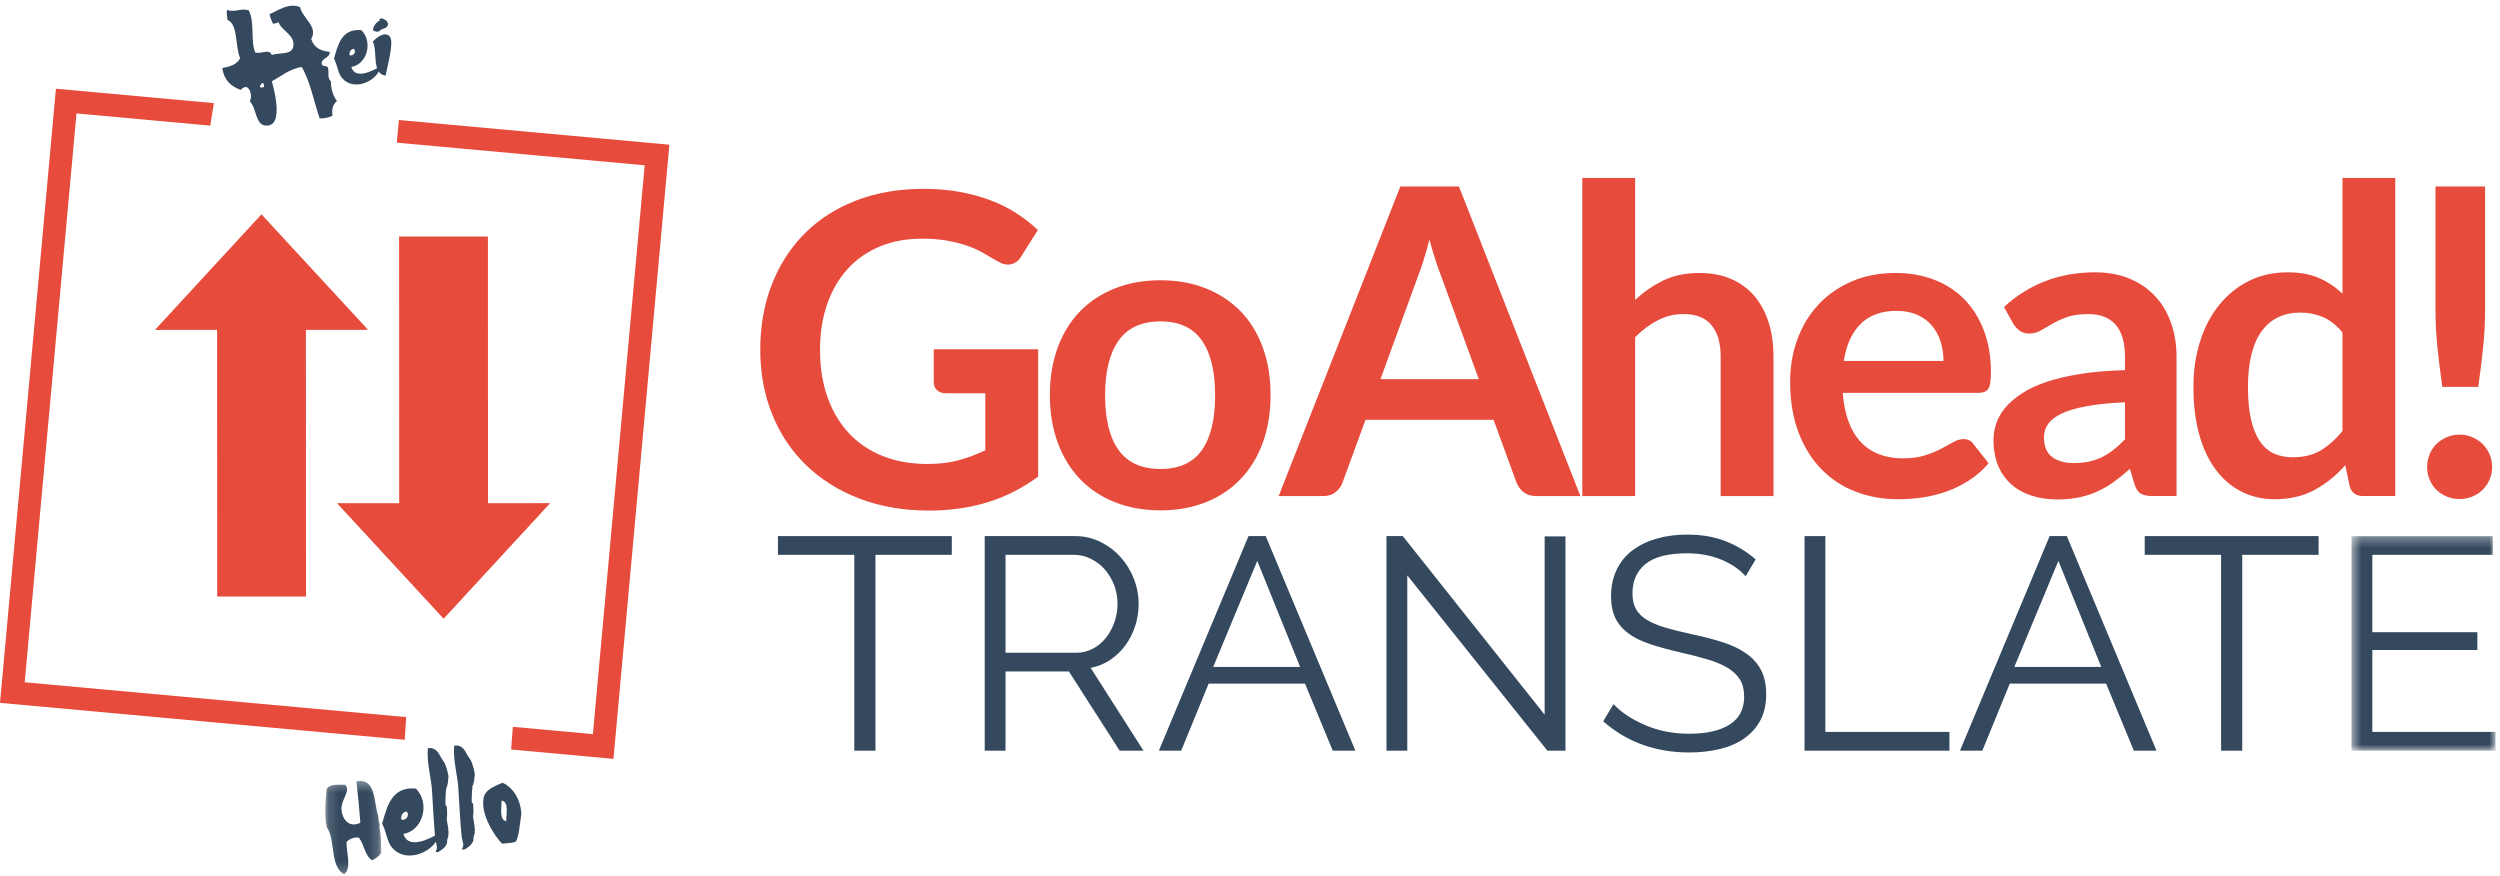 <?xml version="1.0" encoding="UTF-8" standalone="no"?>
<svg viewBox="0 0 254 89" version="1.1" xmlns="http://www.w3.org/2000/svg" xmlns:xlink="http://www.w3.org/1999/xlink">
    <defs>
        <polygon id="path-1" points="15.127 22.097 15.127 0.298 0.498 0.298 0.498 22.097 15.127 22.097"></polygon>
        <polygon id="path-3" points="0.143 9.825 5.839 9.825 5.839 0.321 0.143 0.321 0.143 9.825"></polygon>
    </defs>
    <g id="Symbols" stroke="none" stroke-width="1" fill="none" fill-rule="evenodd">
        <g id="Header" transform="translate(-187, -134)">
            <g id="Logo" transform="translate(187, 134)">
                <path d="M105.474,35.485 L105.474,48.423 C103.853,49.617 102.127,50.492 100.293,51.044 C98.459,51.597 96.497,51.874 94.406,51.874 C91.799,51.874 89.439,51.468 87.325,50.657 C85.212,49.847 83.407,48.718 81.913,47.273 C80.418,45.828 79.266,44.103 78.456,42.098 C77.646,40.092 77.242,37.903 77.242,35.53 C77.242,33.126 77.631,30.923 78.412,28.917 C79.192,26.911 80.301,25.187 81.737,23.742 C83.172,22.297 84.914,21.175 86.961,20.38 C89.008,19.584 91.306,19.186 93.854,19.186 C95.149,19.186 96.36,19.288 97.487,19.495 C98.614,19.702 99.659,19.986 100.625,20.347 C101.59,20.708 102.468,21.147 103.265,21.662 C104.06,22.179 104.789,22.746 105.451,23.366 L103.751,26.063 C103.486,26.492 103.139,26.753 102.712,26.848 C102.284,26.945 101.821,26.838 101.321,26.528 C100.834,26.248 100.349,25.967 99.862,25.687 C99.377,25.408 98.835,25.164 98.239,24.958 C97.642,24.751 96.972,24.582 96.228,24.45 C95.484,24.316 94.627,24.25 93.655,24.25 C92.078,24.25 90.653,24.516 89.381,25.047 C88.105,25.577 87.019,26.337 86.121,27.325 C85.223,28.311 84.531,29.499 84.045,30.885 C83.559,32.271 83.316,33.819 83.316,35.53 C83.316,37.358 83.577,38.991 84.101,40.428 C84.622,41.866 85.36,43.082 86.309,44.077 C87.258,45.073 88.404,45.832 89.745,46.355 C91.085,46.879 92.579,47.14 94.23,47.14 C95.407,47.14 96.461,47.015 97.388,46.764 C98.316,46.514 99.222,46.174 100.106,45.747 L100.106,39.953 L96.085,39.953 C95.703,39.953 95.404,39.846 95.19,39.632 C94.976,39.418 94.869,39.156 94.869,38.847 L94.869,35.485 L105.474,35.485 Z" id="Fill-1" fill="#E74B3C"></path>
                <path d="M117.911,47.649 C119.796,47.649 121.191,47.015 122.098,45.747 C123.004,44.479 123.457,42.621 123.457,40.173 C123.457,37.727 123.004,35.861 122.098,34.578 C121.191,33.295 119.796,32.655 117.911,32.655 C115.996,32.655 114.578,33.299 113.658,34.589 C112.738,35.879 112.277,37.741 112.277,40.173 C112.277,42.606 112.738,44.461 113.658,45.736 C114.578,47.011 115.996,47.649 117.911,47.649 M117.911,28.474 C119.59,28.474 121.118,28.747 122.495,29.293 C123.871,29.839 125.051,30.612 126.029,31.615 C127.008,32.618 127.764,33.841 128.294,35.286 C128.824,36.731 129.089,38.345 129.089,40.129 C129.089,41.928 128.824,43.55 128.294,44.995 C127.764,46.44 127.008,47.671 126.029,48.688 C125.051,49.706 123.871,50.488 122.495,51.032 C121.118,51.579 119.59,51.851 117.911,51.851 C116.217,51.851 114.678,51.579 113.294,51.032 C111.91,50.488 110.728,49.706 109.748,48.688 C108.768,47.671 108.01,46.44 107.473,44.995 C106.935,43.55 106.667,41.928 106.667,40.129 C106.667,38.345 106.935,36.731 107.473,35.286 C108.01,33.841 108.768,32.618 109.748,31.615 C110.728,30.612 111.91,29.839 113.294,29.293 C114.678,28.747 116.217,28.474 117.911,28.474" id="Fill-3" fill="#E74B3C"></path>
                <path d="M150.248,38.522 L146.424,28.06 C146.236,27.596 146.041,27.045 145.837,26.407 C145.635,25.769 145.432,25.08 145.229,24.341 C145.041,25.08 144.845,25.773 144.643,26.418 C144.44,27.063 144.244,27.625 144.056,28.103 L140.254,38.522 L150.248,38.522 Z M160.566,50.397 L156.049,50.397 C155.541,50.397 155.128,50.27 154.81,50.015 C154.492,49.762 154.253,49.447 154.093,49.069 L151.747,42.654 L138.733,42.654 L136.387,49.069 C136.271,49.403 136.046,49.708 135.713,49.983 C135.381,50.259 134.967,50.397 134.475,50.397 L129.913,50.397 L142.275,18.946 L148.228,18.946 L160.566,50.397 Z" id="Fill-5" fill="#E74B3C"></path>
                <path d="M166.129,30.474 C166.998,29.662 167.954,29.002 168.996,28.494 C170.039,27.987 171.263,27.734 172.668,27.734 C173.885,27.734 174.964,27.94 175.905,28.353 C176.846,28.767 177.631,29.346 178.263,30.093 C178.892,30.84 179.371,31.733 179.696,32.768 C180.022,33.806 180.186,34.948 180.186,36.194 L180.186,50.397 L174.819,50.397 L174.819,36.194 C174.819,34.831 174.508,33.777 173.885,33.029 C173.261,32.283 172.313,31.909 171.039,31.909 C170.111,31.909 169.242,32.12 168.432,32.54 C167.62,32.961 166.854,33.533 166.129,34.259 L166.129,50.397 L160.763,50.397 L160.763,18.077 L166.129,18.077 L166.129,30.474 Z" id="Fill-7" fill="#E74B3C"></path>
                <path d="M197.456,36.672 C197.456,35.977 197.359,35.321 197.163,34.705 C196.968,34.088 196.674,33.548 196.283,33.084 C195.893,32.62 195.396,32.254 194.795,31.986 C194.193,31.718 193.495,31.583 192.699,31.583 C191.149,31.583 189.928,32.026 189.039,32.91 C188.147,33.794 187.579,35.048 187.332,36.672 L197.456,36.672 Z M187.224,39.913 C187.311,41.059 187.514,42.048 187.832,42.882 C188.15,43.716 188.571,44.404 189.092,44.948 C189.614,45.492 190.233,45.898 190.949,46.166 C191.666,46.435 192.46,46.568 193.328,46.568 C194.198,46.568 194.947,46.468 195.577,46.264 C196.207,46.061 196.757,45.837 197.228,45.59 C197.698,45.343 198.111,45.119 198.466,44.915 C198.821,44.713 199.165,44.611 199.498,44.611 C199.947,44.611 200.281,44.778 200.498,45.111 L202.041,47.069 C201.446,47.765 200.78,48.349 200.042,48.82 C199.303,49.291 198.531,49.668 197.727,49.95 C196.924,50.233 196.105,50.432 195.273,50.549 C194.44,50.665 193.633,50.723 192.851,50.723 C191.3,50.723 189.86,50.465 188.527,49.95 C187.195,49.436 186.036,48.675 185.051,47.666 C184.066,46.659 183.291,45.413 182.727,43.925 C182.162,42.44 181.879,40.718 181.879,38.76 C181.879,37.238 182.126,35.806 182.618,34.465 C183.11,33.125 183.816,31.957 184.736,30.964 C185.655,29.971 186.778,29.184 188.104,28.604 C189.429,28.024 190.925,27.734 192.59,27.734 C193.994,27.734 195.291,27.958 196.479,28.408 C197.666,28.858 198.687,29.514 199.542,30.377 C200.396,31.239 201.066,32.297 201.552,33.551 C202.036,34.805 202.279,36.238 202.279,37.847 C202.279,38.659 202.193,39.206 202.018,39.489 C201.845,39.772 201.511,39.913 201.019,39.913 L187.224,39.913 Z" id="Fill-9" fill="#E74B3C"></path>
                <path d="M215.9,40.871 C214.351,40.943 213.047,41.077 211.99,41.273 C210.932,41.468 210.086,41.719 209.448,42.022 C208.811,42.327 208.354,42.683 208.08,43.089 C207.805,43.495 207.667,43.937 207.667,44.416 C207.667,45.358 207.946,46.033 208.503,46.438 C209.06,46.844 209.788,47.047 210.687,47.047 C211.787,47.047 212.74,46.849 213.544,46.449 C214.348,46.05 215.132,45.445 215.9,44.633 L215.9,40.871 Z M203.604,31.191 C206.168,28.842 209.253,27.667 212.859,27.667 C214.163,27.667 215.328,27.883 216.357,28.31 C217.385,28.738 218.255,29.332 218.964,30.093 C219.674,30.855 220.213,31.765 220.583,32.823 C220.952,33.882 221.137,35.042 221.137,36.303 L221.137,50.396 L218.704,50.396 C218.196,50.396 217.805,50.32 217.53,50.168 C217.255,50.016 217.038,49.708 216.879,49.243 L216.401,47.634 C215.835,48.141 215.284,48.588 214.749,48.972 C214.213,49.356 213.656,49.679 213.076,49.939 C212.497,50.201 211.878,50.4 211.219,50.537 C210.559,50.676 209.832,50.745 209.036,50.745 C208.095,50.745 207.225,50.617 206.429,50.364 C205.632,50.111 204.943,49.73 204.365,49.222 C203.786,48.714 203.335,48.084 203.018,47.331 C202.699,46.576 202.54,45.698 202.54,44.698 C202.54,44.133 202.634,43.57 202.822,43.012 C203.01,42.454 203.318,41.922 203.745,41.414 C204.173,40.906 204.726,40.428 205.408,39.978 C206.089,39.529 206.925,39.138 207.917,38.804 C208.908,38.47 210.064,38.199 211.382,37.988 C212.7,37.779 214.207,37.651 215.9,37.608 L215.9,36.303 C215.9,34.81 215.582,33.704 214.944,32.987 C214.307,32.268 213.388,31.909 212.186,31.909 C211.316,31.909 210.596,32.012 210.024,32.214 C209.451,32.417 208.948,32.646 208.514,32.899 C208.08,33.152 207.685,33.381 207.33,33.584 C206.975,33.788 206.581,33.889 206.147,33.889 C205.769,33.889 205.452,33.791 205.191,33.595 C204.93,33.399 204.719,33.171 204.56,32.91 L203.604,31.191 Z" id="Fill-11" fill="#E74B3C"></path>
                <path d="M237.995,33.78 C237.387,33.04 236.724,32.518 236.007,32.214 C235.29,31.909 234.519,31.757 233.693,31.757 C232.882,31.757 232.15,31.909 231.499,32.214 C230.847,32.518 230.29,32.978 229.826,33.595 C229.363,34.212 229.008,34.995 228.762,35.944 C228.515,36.893 228.392,38.014 228.392,39.304 C228.392,40.609 228.497,41.714 228.706,42.621 C228.917,43.528 229.217,44.268 229.609,44.839 C229.999,45.413 230.477,45.825 231.043,46.08 C231.607,46.333 232.238,46.46 232.933,46.46 C234.047,46.46 234.997,46.228 235.778,45.764 C236.561,45.3 237.3,44.641 237.995,43.784 L237.995,33.78 Z M243.36,18.077 L243.36,50.396 L240.08,50.396 C239.37,50.396 238.922,50.07 238.734,49.418 L238.277,47.264 C237.379,48.294 236.347,49.128 235.182,49.765 C234.015,50.403 232.657,50.723 231.108,50.723 C229.891,50.723 228.776,50.469 227.762,49.962 C226.748,49.454 225.875,48.719 225.145,47.754 C224.413,46.79 223.847,45.598 223.45,44.177 C223.051,42.756 222.852,41.132 222.852,39.304 C222.852,37.651 223.077,36.114 223.526,34.693 C223.975,33.273 224.619,32.039 225.459,30.996 C226.299,29.952 227.306,29.136 228.479,28.549 C229.652,27.961 230.97,27.668 232.433,27.668 C233.678,27.668 234.743,27.864 235.627,28.255 C236.51,28.647 237.3,29.176 237.995,29.843 L237.995,18.077 L243.36,18.077 Z" id="Fill-13" fill="#E74B3C"></path>
                <path d="M252.485,18.946 L252.485,31.387 C252.485,32.707 252.42,34.001 252.289,35.269 C252.159,36.539 251.992,37.883 251.79,39.304 L248.14,39.304 C247.936,37.883 247.771,36.539 247.64,35.269 C247.51,34.001 247.445,32.707 247.445,31.387 L247.445,18.946 L252.485,18.946 Z M246.598,47.439 C246.598,46.99 246.68,46.561 246.847,46.156 C247.013,45.75 247.246,45.401 247.543,45.111 C247.839,44.821 248.19,44.589 248.596,44.415 C249.001,44.241 249.435,44.154 249.9,44.154 C250.348,44.154 250.775,44.241 251.182,44.415 C251.587,44.589 251.939,44.821 252.235,45.111 C252.531,45.401 252.767,45.75 252.941,46.156 C253.115,46.561 253.202,46.99 253.202,47.439 C253.202,47.903 253.115,48.334 252.941,48.733 C252.767,49.131 252.531,49.476 252.235,49.765 C251.939,50.056 251.587,50.284 251.182,50.451 C250.775,50.617 250.348,50.702 249.9,50.702 C249.435,50.702 249.001,50.617 248.596,50.451 C248.19,50.284 247.839,50.056 247.543,49.765 C247.246,49.476 247.013,49.131 246.847,48.733 C246.68,48.334 246.598,47.903 246.598,47.439 L246.598,47.439 Z" id="Fill-15" fill="#E74B3C"></path>
                <polygon id="Fill-17" fill="#34495E" points="96.703 56.371 88.944 56.371 88.944 76.267 86.797 76.267 86.797 56.371 79.038 56.371 79.038 54.468 96.703 54.468"></polygon>
                <path d="M102.162,66.319 L109.308,66.319 C109.942,66.319 110.519,66.181 111.041,65.905 C111.562,65.628 112.007,65.255 112.375,64.784 C112.743,64.313 113.029,63.781 113.234,63.187 C113.438,62.594 113.54,61.969 113.54,61.315 C113.54,60.66 113.422,60.03 113.188,59.426 C112.952,58.823 112.635,58.296 112.237,57.845 C111.838,57.395 111.367,57.037 110.826,56.77 C110.284,56.505 109.716,56.371 109.124,56.371 L102.162,56.371 L102.162,66.319 Z M100.046,76.267 L100.046,54.467 L109.216,54.467 C110.156,54.467 111.026,54.667 111.822,55.066 C112.62,55.466 113.305,55.987 113.877,56.632 C114.45,57.277 114.895,58.009 115.212,58.827 C115.528,59.646 115.687,60.476 115.687,61.315 C115.687,62.113 115.569,62.876 115.334,63.602 C115.099,64.329 114.767,64.983 114.338,65.567 C113.908,66.15 113.397,66.641 112.804,67.041 C112.211,67.44 111.547,67.711 110.811,67.854 L116.178,76.267 L113.755,76.267 L108.602,68.223 L102.162,68.223 L102.162,76.267 L100.046,76.267 Z" id="Fill-19" fill="#34495E"></path>
                <path d="M127.739,56.985 L123.262,67.762 L132.094,67.762 L127.739,56.985 Z M117.741,76.267 L126.85,54.467 L128.598,54.467 L137.706,76.267 L135.407,76.267 L132.585,69.451 L122.802,69.451 L120.011,76.267 L117.741,76.267 Z" id="Fill-21" fill="#34495E"></path>
                <polygon id="Fill-23" fill="#34495E" points="142.981 58.459 142.981 76.267 140.866 76.267 140.866 54.467 142.521 54.467 156.936 72.613 156.936 54.499 159.052 54.499 159.052 76.267 157.212 76.267"></polygon>
                <path d="M177.36,58.551 C176.747,57.855 175.924,57.292 174.892,56.862 C173.859,56.432 172.699,56.217 171.41,56.217 C169.468,56.217 168.058,56.582 167.178,57.307 C166.299,58.034 165.86,59.022 165.86,60.27 C165.86,60.926 165.977,61.463 166.213,61.882 C166.448,62.302 166.816,62.665 167.316,62.972 C167.817,63.279 168.451,63.545 169.218,63.771 C169.984,63.996 170.89,64.221 171.932,64.446 C173.098,64.692 174.14,64.963 175.06,65.26 C175.981,65.557 176.767,65.935 177.422,66.396 C178.076,66.856 178.577,67.419 178.925,68.084 C179.272,68.75 179.446,69.573 179.446,70.556 C179.446,71.56 179.251,72.429 178.863,73.166 C178.474,73.902 177.932,74.517 177.238,75.008 C176.543,75.499 175.714,75.863 174.754,76.098 C173.793,76.333 172.75,76.451 171.626,76.451 C168.211,76.451 165.298,75.397 162.885,73.289 L163.928,71.539 C164.725,72.378 165.799,73.089 167.148,73.672 C168.497,74.256 170,74.547 171.656,74.547 C173.394,74.547 174.754,74.236 175.735,73.611 C176.717,72.987 177.207,72.04 177.207,70.771 C177.207,70.096 177.069,69.528 176.793,69.067 C176.517,68.606 176.104,68.208 175.551,67.869 C174.999,67.531 174.309,67.24 173.481,66.995 C172.653,66.749 171.697,66.503 170.614,66.258 C169.468,65.992 168.467,65.716 167.608,65.428 C166.749,65.142 166.028,64.784 165.446,64.354 C164.863,63.924 164.423,63.407 164.127,62.803 C163.831,62.2 163.682,61.458 163.682,60.578 C163.682,59.575 163.871,58.679 164.25,57.891 C164.628,57.103 165.159,56.448 165.845,55.926 C166.53,55.404 167.347,55.005 168.298,54.729 C169.249,54.452 170.297,54.314 171.442,54.314 C172.873,54.314 174.156,54.535 175.291,54.974 C176.425,55.415 177.453,56.034 178.373,56.832 L177.36,58.551 Z" id="Fill-25" fill="#34495E"></path>
                <polygon id="Fill-27" fill="#34495E" points="183.341 76.267 183.341 54.468 185.457 54.468 185.457 74.363 198.061 74.363 198.061 76.267"></polygon>
                <path d="M209.133,56.985 L204.655,67.762 L213.488,67.762 L209.133,56.985 Z M199.135,76.267 L208.244,54.467 L209.991,54.467 L219.1,76.267 L216.8,76.267 L213.978,69.451 L204.195,69.451 L201.404,76.267 L199.135,76.267 Z" id="Fill-29" fill="#34495E"></path>
                <polygon id="Fill-31" fill="#34495E" points="235.569 56.371 227.81 56.371 227.81 76.267 225.663 76.267 225.663 56.371 217.904 56.371 217.904 54.468 235.569 54.468"></polygon>
                <g id="Group-35" transform="translate(238.414, 54.17)">
                    <mask id="mask-2" fill="white">
                        <use xlink:href="#path-1"></use>
                    </mask>
                    <g id="Clip-34"></g>
                    <polygon id="Fill-33" fill="#34495E" mask="url(#mask-2)" points="15.127 20.193 15.127 22.097 0.498 22.097 0.498 0.298 14.851 0.298 14.851 2.201 2.615 2.201 2.615 10.062 13.287 10.062 13.287 11.873 2.615 11.873 2.615 20.193"></polygon>
                </g>
                <g id="Group-38" transform="translate(22.514, 0.423)" fill="#34495E">
                    <path d="M4.125,8.005 C4.045,8.137 3.864,8.201 3.919,8.444 C4.17,8.482 4.078,8.491 4.319,8.406 C4.315,8.204 4.296,8.004 4.125,8.005 M11.275,11.333 C10.935,11.505 10.495,11.609 9.966,11.613 C9.364,9.852 8.998,7.803 8.133,6.378 C6.819,6.612 6.079,7.321 5.102,7.834 C5.5,9.226 6.258,12.621 4.366,12.319 C3.435,12.16 3.547,10.563 2.876,9.881 C3.11,9.408 2.966,8.551 2.487,8.41 C2.209,8.437 2.068,8.575 1.941,8.711 C0.895,8.329 0.246,7.707 0.066,6.48 C0.725,6.386 1.632,6.129 1.88,5.468 C1.349,4.291 1.709,2.048 0.594,1.595 C0.593,1.253 0.441,0.801 0.576,0.586 C1.38,0.882 1.921,0.365 2.754,0.627 C3.402,1.886 2.911,3.581 3.41,4.902 C4.02,5.107 4.861,4.483 5.096,5.16 C5.881,4.914 7.1,5.155 7.272,4.362 C7.547,3.169 6.107,2.731 5.789,1.844 C5.591,1.879 5.478,1.999 5.212,1.978 C5.075,1.68 4.952,1.365 4.871,1.015 C5.769,0.649 6.777,-0.177 7.971,0.299 C8.239,1.471 9.838,2.282 9.103,3.534 C9.372,4.41 10.059,4.763 10.983,4.846 C11.01,5.45 10.294,5.441 10.169,5.919 C10.095,6.439 10.674,6.166 10.81,6.449 C10.927,6.857 10.712,7.546 11.096,7.82 C11.119,8.549 11.262,9.235 11.724,9.844 C11.287,10.15 11.162,10.799 11.275,11.333" id="Fill-36"></path>
                </g>
                <path d="M35.951,4.957 C35.614,5.005 35.497,5.249 35.499,5.591 C35.844,5.791 36.261,5.285 35.951,4.957 M38.667,6.734 C38.435,8.202 36.011,9.335 34.794,7.975 C34.31,7.461 34.333,6.713 33.934,5.958 C34.331,4.583 34.695,2.869 36.717,3.064 C37.919,4.271 37.298,6.538 35.692,6.801 C36.085,8.162 37.931,7.162 38.667,6.734" id="Fill-39" fill="#34495E"></path>
                <path d="M37.911,3.044 C37.847,2.864 38.106,2.481 38.203,2.363 C38.316,2.243 38.52,2.1 38.667,2.023 L38.529,2.037 C38.648,1.652 39.227,2.032 39.337,2.208 C39.574,2.574 39.271,2.82 38.954,2.913 C38.803,2.958 38.715,3.014 38.599,3.102 C38.542,3.155 38.545,3.185 38.454,3.21 C38.334,3.252 37.972,3.194 37.911,3.044 M39.175,7.681 C37.732,7.523 38.393,5.175 37.869,4.229 C38.291,3.77 39.147,3.143 39.606,3.721 C40.064,4.284 39.338,6.779 39.175,7.681" id="Fill-41" fill="#34495E"></path>
                <g id="Group-45" transform="translate(32.905, 79.02)">
                    <mask id="mask-4" fill="white">
                        <use xlink:href="#path-3"></use>
                    </mask>
                    <g id="Clip-44"></g>
                    <path d="M5.626,4.98 C5.835,5.765 5.792,6.727 5.839,7.623 C5.607,7.99 5.263,8.195 4.898,8.384 C4.121,7.864 4.113,6.773 3.549,6.079 C3.008,6.035 2.604,6.208 2.309,6.523 C2.255,7.563 2.87,9.191 2.049,9.825 C0.544,8.895 1.24,6.357 0.289,5.011 C0.049,3.904 0.148,2.534 0.281,1.122 C0.635,0.61 1.45,0.723 2.156,0.713 C2.763,1.249 1.799,2.184 1.789,3.086 C1.769,4.084 2.506,5.182 3.711,4.569 C3.582,3.011 3.462,1.758 3.309,0.354 C5.343,0.006 5.047,2.525 5.521,3.879 C5.534,4.222 5.605,4.56 5.694,4.897 C5.678,4.918 5.66,4.938 5.626,4.98" id="Fill-43" fill="#34495E" mask="url(#mask-4)"></path>
                </g>
                <path d="M41.31,82.451 C40.894,82.51 40.751,82.811 40.752,83.233 C41.178,83.479 41.693,82.855 41.31,82.451 M44.658,84.641 C44.371,86.45 41.384,87.847 39.884,86.17 C39.288,85.537 39.316,84.616 38.824,83.685 C39.313,81.99 39.763,79.878 42.255,80.119 C43.736,81.606 42.97,84.4 40.991,84.724 C41.476,86.401 43.751,85.168 44.658,84.641" id="Fill-46" fill="#34495E"></path>
                <path d="M45.434,82.958 L45.453,82.955 L45.434,82.958 Z M44.713,76.799 C44.855,77.092 45.154,77.408 45.26,77.724 C45.363,78.001 45.662,78.931 45.534,79.192 C45.513,79.175 45.513,79.175 45.512,79.157 C45.567,79.342 45.456,79.774 45.373,80.108 C45.371,80.089 45.369,80.07 45.366,80.032 L45.347,80.034 L45.328,80.036 C45.337,80.13 45.306,80.211 45.317,80.324 L45.334,80.303 C45.322,80.381 45.308,80.44 45.293,80.48 C45.278,80.923 45.229,81.406 45.27,81.842 C45.31,81.858 45.348,81.854 45.386,81.851 C45.398,81.983 45.463,82.859 45.417,82.978 C45.417,82.978 45.435,82.977 45.434,82.958 C45.261,83.147 45.618,84.09 45.534,84.404 L45.532,84.386 C45.618,84.491 45.593,84.629 45.509,84.751 L45.528,84.75 L45.547,84.748 L45.566,84.746 L45.586,84.744 C45.525,85.113 45.403,85.24 45.423,85.66 C45.377,85.78 45.311,85.882 45.244,85.984 C45.11,86.188 44.717,86.475 44.478,86.575 L44.439,86.578 C44.363,86.585 44.303,86.553 44.241,86.501 C44.277,86.479 44.292,86.438 44.309,86.418 C44.508,86.093 44.299,85.71 44.247,85.37 C44.193,84.992 44.173,84.591 44.135,84.193 C44.066,83.26 43.963,81.584 43.913,80.65 C43.862,79.122 43.329,77.545 43.471,76.017 C43.509,76.013 43.546,76.01 43.603,76.005 C44.134,75.954 44.497,76.341 44.713,76.799 L44.713,76.799 Z" id="Fill-48" fill="#34495E"></path>
                <path d="M48.108,82.702 L48.127,82.7 L48.108,82.702 Z M47.387,76.544 C47.529,76.837 47.828,77.153 47.933,77.468 C48.037,77.746 48.336,78.675 48.208,78.937 C48.187,78.919 48.187,78.919 48.186,78.901 C48.241,79.086 48.129,79.519 48.047,79.853 C48.045,79.834 48.043,79.815 48.039,79.776 L48.02,79.778 L48.001,79.78 C48.011,79.875 47.979,79.955 47.99,80.068 L48.008,80.048 C47.996,80.125 47.982,80.184 47.967,80.224 C47.952,80.667 47.903,81.15 47.944,81.586 C47.983,81.603 48.022,81.599 48.06,81.595 C48.072,81.728 48.137,82.603 48.091,82.723 C48.091,82.723 48.109,82.721 48.108,82.702 C47.934,82.891 48.292,83.834 48.207,84.148 L48.206,84.13 C48.292,84.236 48.267,84.373 48.183,84.496 L48.202,84.494 L48.221,84.492 L48.24,84.491 L48.259,84.488 C48.198,84.858 48.076,84.985 48.097,85.405 C48.051,85.524 47.985,85.626 47.918,85.728 C47.784,85.932 47.391,86.219 47.151,86.319 C47.133,86.321 47.113,86.323 47.113,86.323 C47.037,86.329 46.977,86.297 46.915,86.246 C46.951,86.223 46.966,86.183 46.983,86.162 C47.182,85.837 46.973,85.455 46.921,85.115 C46.866,84.737 46.847,84.336 46.809,83.937 C46.739,83.005 46.637,81.329 46.586,80.395 C46.536,78.867 46.003,77.289 46.144,75.762 C46.182,75.758 46.22,75.755 46.277,75.749 C46.808,75.698 47.171,76.085 47.387,76.544 L47.387,76.544 Z" id="Fill-50" fill="#34495E"></path>
                <path d="M50.963,81.337 C50.972,82.026 50.688,83.279 51.432,83.438 C51.425,82.768 51.74,81.454 50.963,81.337 M52.431,85.488 C52.085,85.675 51.508,85.654 51.017,85.719 C50.277,84.985 48.803,82.769 49.136,81.052 C49.305,80.211 50.232,79.893 51.058,79.527 C52.157,80.016 52.908,81.266 52.97,82.716 C52.962,82.832 52.933,82.931 52.923,83.027 C52.794,83.882 52.748,84.806 52.431,85.488" id="Fill-52" fill="#34495E"></path>
                <polygon id="Fill-54" fill="#E74B3C" points="41.119 75.164 40.26 75.086 0 71.411 5.682 9.014 21.729 10.478 21.363 12.766 7.772 11.525 2.509 69.319 41.271 72.857"></polygon>
                <polygon id="Fill-56" fill="#E74B3C" points="62.328 77.1 51.933 76.151 52.103 73.845 60.238 74.588 65.501 16.794 40.316 14.496 40.525 12.194 68.01 14.702"></polygon>
                <polygon id="Fill-58" fill="#E74B3C" points="31.089 60.607 22.067 60.61 22.058 33.516 15.744 33.518 26.566 21.776 37.396 33.511 31.08 33.513"></polygon>
                <polygon id="Fill-60" fill="#E74B3C" points="40.55 24.032 49.572 24.029 49.581 51.123 55.895 51.121 45.072 62.863 34.243 51.127 40.559 51.126"></polygon>
            </g>
        </g>
    </g>
</svg>
